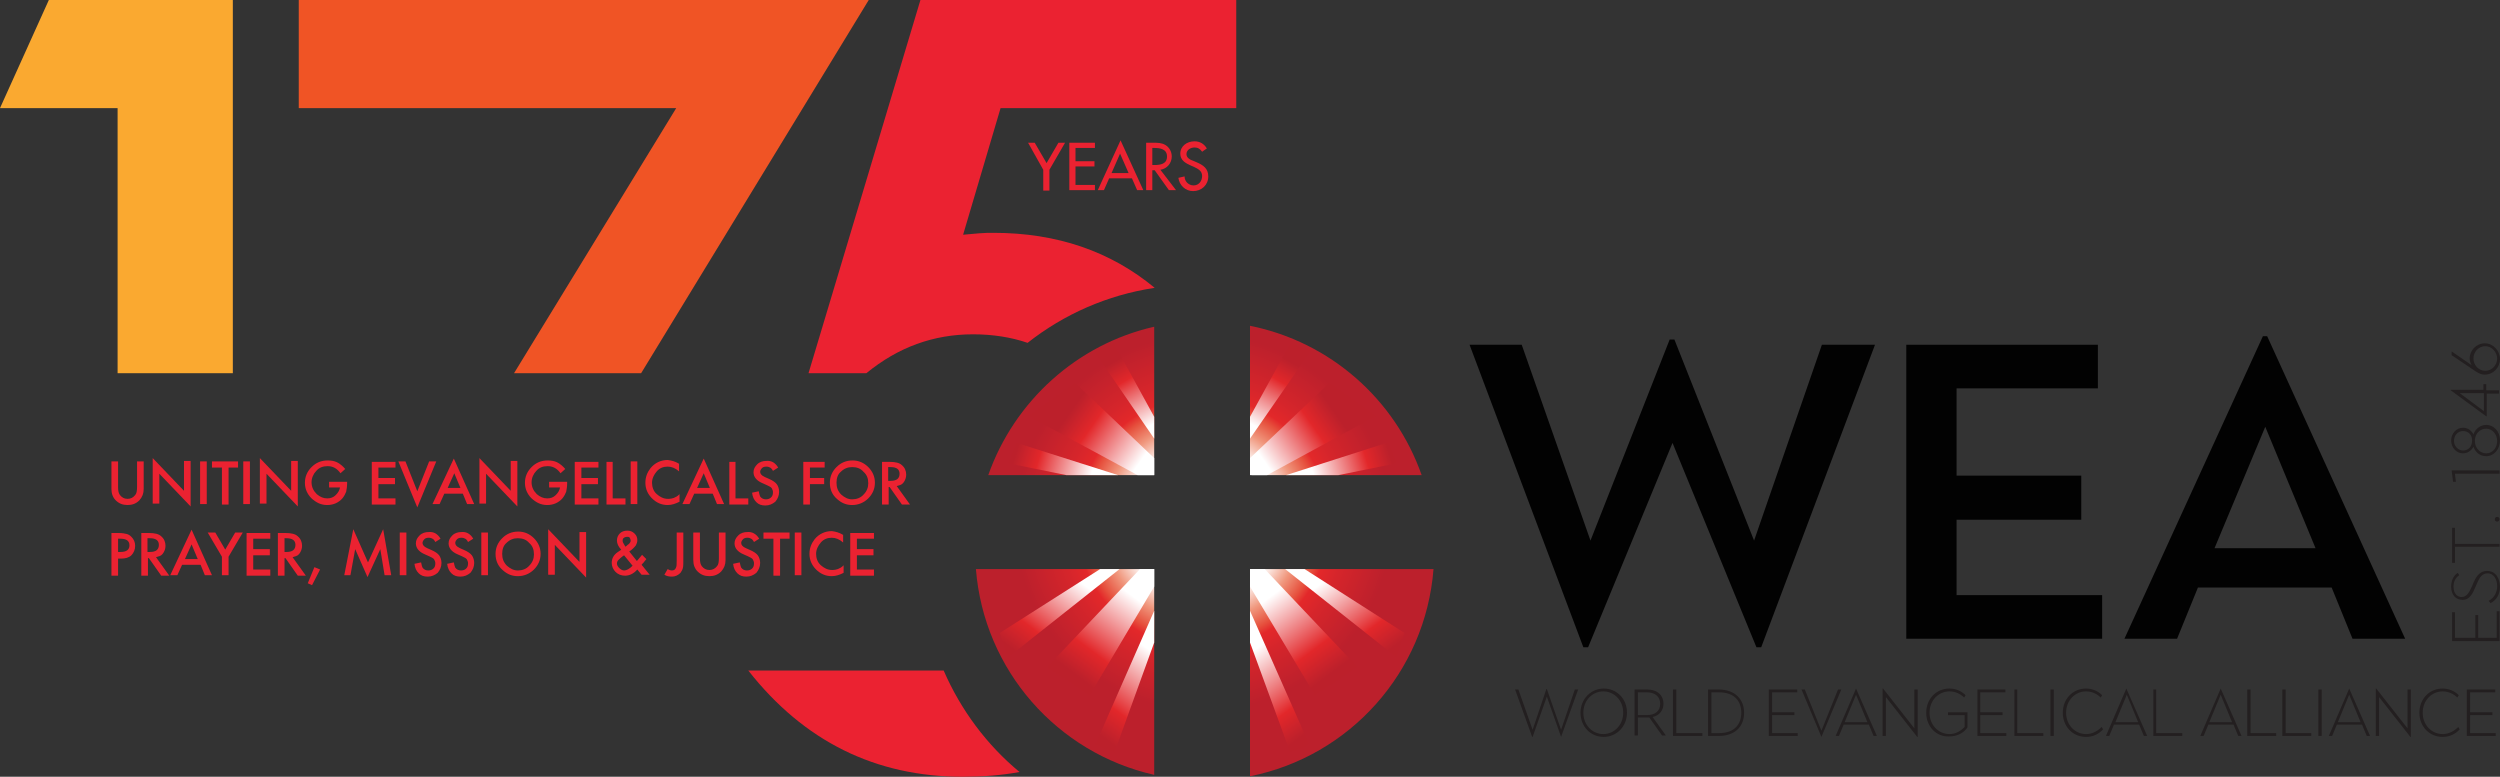 <?xml version="1.0" encoding="utf-8"?>
<!-- Generator: Adobe Illustrator 25.4.1, SVG Export Plug-In . SVG Version: 6.00 Build 0)  -->
<svg version="1.1" id="Layer_1" xmlns="http://www.w3.org/2000/svg" xmlns:xlink="http://www.w3.org/1999/xlink" x="0px" y="0px"
	 viewBox="0 0 527.2 163.8" style="enable-background:new 0 0 527.2 163.8;" xml:space="preserve">
<rect x="0" y="0" width="527.2" height="163.8" fill="#333333" stroke="none"/>
<style type="text/css">
	.st0{fill:#231F20;}
	.st1{fill:#020202;}
	.st2{fill:#FAA930;}
	.st3{fill:#F05425;}
	.st4{fill:#EB2231;}
	.st5{fill:#FFFFFF;}
	
		.st6{clip-path:url(#SVGID_00000141436551309691992150000004092335763597792921_);fill:url(#SVGID_00000165196343440747149860000013149692170509163664_);}
	.st7{clip-path:url(#SVGID_00000039092045864699629030000013546549931057479052_);}
	
		.st8{clip-path:url(#SVGID_00000100379109797110527270000000066421459087505841_);fill:url(#SVGID_00000137134468616349512400000018348356898264003765_);}
	.st9{clip-path:url(#SVGID_00000004509953674930437030000015706190205360536465_);}
	
		.st10{clip-path:url(#SVGID_00000076569169023684347370000017932932211851760544_);fill:url(#SVGID_00000043433975142146155110000017356091062483580302_);}
	.st11{clip-path:url(#SVGID_00000060752343751140894960000018211764790987469221_);}
	
		.st12{clip-path:url(#SVGID_00000036251071785296370840000007811653322344788128_);fill:url(#SVGID_00000123414579887416881740000012247703426819951009_);}
	.st13{clip-path:url(#SVGID_00000057852668621535875510000004016251585392937919_);}
	
		.st14{clip-path:url(#SVGID_00000102514460447350632260000012994357349622265258_);fill:url(#SVGID_00000160184356576177116500000011911468834526340541_);}
	.st15{clip-path:url(#SVGID_00000031907986300448816740000008823434742530660264_);}
	
		.st16{clip-path:url(#SVGID_00000030453703505205219360000009726796387168681150_);fill:url(#SVGID_00000178908183552276391700000003707233205737106852_);}
	.st17{clip-path:url(#SVGID_00000119831693781365259820000000532882730875736465_);}
	
		.st18{clip-path:url(#SVGID_00000082327161754362082280000005306833254160090512_);fill:url(#SVGID_00000074413602280697797800000011581776391790208933_);}
	.st19{clip-path:url(#SVGID_00000117659104099994675640000008127712821614985653_);}
	
		.st20{clip-path:url(#SVGID_00000173121815035206963290000018233373032679318435_);fill:url(#SVGID_00000090982494015681585090000013608293890764538530_);}
	.st21{clip-path:url(#SVGID_00000176028682185155966560000015156906529923743913_);}
	
		.st22{clip-path:url(#SVGID_00000000208208061196467880000014295137582506185885_);fill:url(#SVGID_00000094582397184162528420000010588930515058043783_);}
	.st23{clip-path:url(#SVGID_00000127763917832939722000000002928416268961183145_);}
	
		.st24{clip-path:url(#SVGID_00000111910569505958174330000005998055397547818113_);fill:url(#SVGID_00000106124120585367057220000002873489783175030443_);}
	.st25{clip-path:url(#SVGID_00000060721037022282510370000018372046946675370391_);}
	
		.st26{clip-path:url(#SVGID_00000068666358848703325300000014772878170390516927_);fill:url(#SVGID_00000106143094619550316060000010151214993371134609_);}
	.st27{clip-path:url(#SVGID_00000029737444540219024030000009206207539519969699_);}
	
		.st28{clip-path:url(#SVGID_00000080913220024233668320000004717593000839134113_);fill:url(#SVGID_00000171704980219099286000000004210063632686261655_);}
	.st29{clip-path:url(#SVGID_00000158000451936806964160000012802859523373599878_);}
	
		.st30{clip-path:url(#SVGID_00000164492661008588763230000005085587575274485407_);fill:url(#SVGID_00000078767100326300955310000013254271081112101791_);}
</style>
<g>
	<g>
		<polygon class="st0" points="319.5,145.4 320.2,145.4 323.2,153.9 326.1,145.3 326.2,145.3 329.2,153.9 332.1,145.4 332.8,145.4 
			329.2,155.4 329.2,155.4 326.2,146.9 323.2,155.4 323.1,155.4 		"/>
		<path class="st0" d="M333.3,150.3c0-2.9,2.2-5.1,4.9-5.1c2.7,0,4.9,2.1,4.9,5.1c0,2.9-2.2,5.1-4.9,5.1
			C335.4,155.4,333.3,153.2,333.3,150.3 M342.3,150.3c0-2.6-1.9-4.5-4.2-4.5c-2.3,0-4.2,1.9-4.2,4.5c0,2.6,1.9,4.5,4.2,4.5
			C340.4,154.8,342.3,152.9,342.3,150.3"/>
		<path class="st0" d="M344.7,145.4h2.6c2.3,0,3.5,1.3,3.5,3c0,1.3-0.8,2.5-2.3,2.8l2.8,3.9h-0.8l-2.7-3.8c-0.2,0-0.3,0-0.5,0h-1.9
			v3.8h-0.7V145.4z M347.3,150.8c1.8,0,2.8-0.9,2.8-2.4c0-1.5-1.1-2.4-2.8-2.4h-1.9v4.8H347.3z"/>
		<polygon class="st0" points="352.8,145.4 353.5,145.4 353.5,154.6 359,154.6 359,155.2 352.8,155.2 		"/>
		<path class="st0" d="M360.2,145.4h2.2c3.6,0,5.4,2.2,5.4,4.9c0,2.7-1.7,4.9-5.4,4.9h-2.2V145.4z M362.5,154.6
			c3.3,0,4.7-1.9,4.7-4.3c0-2.4-1.4-4.3-4.7-4.3h-1.6v8.6H362.5z"/>
		<polygon class="st0" points="373,145.4 379,145.4 379,146 373.7,146 373.7,150.2 378.4,150.2 378.4,150.8 373.7,150.8 
			373.7,154.6 379.1,154.6 379.1,155.2 373,155.2 		"/>
		<polygon class="st0" points="379.9,145.4 380.6,145.4 384.1,154.1 387.6,145.4 388.3,145.4 384.1,155.4 384.1,155.4 		"/>
		<path class="st0" d="M391.4,145.2L391.4,145.2l4.4,10h-0.7l-1-2.4h-5.3l-1,2.4h-0.7L391.4,145.2z M393.8,152.3l-2.4-5.8l-2.4,5.8
			H393.8z"/>
		<polygon class="st0" points="397.7,147 397.7,155.2 397,155.2 397,145.2 397.1,145.2 403.7,153.6 403.7,145.4 404.4,145.4 
			404.4,155.4 404.3,155.4 		"/>
		<path class="st0" d="M406.2,150.3c0-2.9,2.1-5.1,4.9-5.1c1.3,0,2.5,0.5,3.4,1.4l-0.3,0.5c-0.8-0.8-1.9-1.3-3.1-1.3
			c-2.3,0-4.2,1.9-4.2,4.5c0,2.6,1.9,4.5,4.2,4.5c1.3,0,2.3-0.6,3.2-1.5v-2.5h-3.5v-0.6h4.1v3.2c-0.9,1.3-2.3,1.9-3.9,1.9
			C408.3,155.4,406.2,153.2,406.2,150.3"/>
		<polygon class="st0" points="417,145.4 422.9,145.4 422.9,146 417.6,146 417.6,150.2 422.3,150.2 422.3,150.8 417.6,150.8 
			417.6,154.6 423.1,154.6 423.1,155.2 417,155.2 		"/>
		<polygon class="st0" points="424.8,145.4 425.4,145.4 425.4,154.6 430.9,154.6 430.9,155.2 424.8,155.2 		"/>
		<rect x="432.4" y="145.4" class="st0" width="0.7" height="9.8"/>
		<path class="st0" d="M435,150.3c0-2.9,2.1-5.1,4.9-5.1c1.3,0,2.5,0.5,3.4,1.4l-0.3,0.5c-0.8-0.8-1.9-1.3-3.1-1.3
			c-2.3,0-4.2,1.9-4.2,4.5c0,2.6,1.9,4.5,4.2,4.5c1.4,0,2.5-0.7,3.3-1.5l0.3,0.5c-0.9,1-2.1,1.6-3.6,1.6
			C437.1,155.4,435,153.2,435,150.3"/>
		<path class="st0" d="M448.4,145.2L448.4,145.2l4.4,10h-0.7l-1-2.4h-5.3l-1,2.4h-0.7L448.4,145.2z M450.9,152.3l-2.4-5.8l-2.4,5.8
			H450.9z"/>
		<polygon class="st0" points="454.1,145.4 454.7,145.4 454.7,154.6 460.2,154.6 460.2,155.2 454.1,155.2 		"/>
		<path class="st0" d="M468.3,145.2L468.3,145.2l4.4,10H472l-1-2.4h-5.3l-1,2.4H464L468.3,145.2z M470.7,152.3l-2.4-5.8l-2.4,5.8
			H470.7z"/>
		<polygon class="st0" points="473.9,145.4 474.6,145.4 474.6,154.6 480,154.6 480,155.2 473.9,155.2 		"/>
		<polygon class="st0" points="481.3,145.4 482,145.4 482,154.6 487.4,154.6 487.4,155.2 481.3,155.2 		"/>
		<rect x="488.9" y="145.4" class="st0" width="0.7" height="9.8"/>
		<path class="st0" d="M495.4,145.2L495.4,145.2l4.4,10h-0.7l-1-2.4h-5.3l-1,2.4h-0.7L495.4,145.2z M497.8,152.3l-2.4-5.8l-2.4,5.8
			H497.8z"/>
		<polygon class="st0" points="501.7,147 501.7,155.2 501,155.2 501,145.2 501.1,145.2 507.7,153.6 507.7,145.4 508.4,145.4 
			508.4,155.4 508.3,155.4 		"/>
		<path class="st0" d="M510.2,150.3c0-2.9,2.1-5.1,4.9-5.1c1.3,0,2.5,0.5,3.4,1.4l-0.3,0.5c-0.8-0.8-1.9-1.3-3.1-1.3
			c-2.3,0-4.2,1.9-4.2,4.5c0,2.6,1.9,4.5,4.2,4.5c1.4,0,2.5-0.7,3.3-1.5l0.3,0.5c-0.9,1-2.1,1.6-3.6,1.6
			C512.3,155.4,510.2,153.2,510.2,150.3"/>
		<polygon class="st0" points="520.2,145.4 526.2,145.4 526.2,146 520.9,146 520.9,150.2 525.6,150.2 525.6,150.8 520.9,150.8 
			520.9,154.6 526.3,154.6 526.3,155.2 520.2,155.2 		"/>
	</g>
	<g>
		<polygon class="st1" points="309.9,72.7 320.9,72.7 335.4,114 352.1,71.6 353.1,71.6 369.9,114 384.2,72.7 395.4,72.7 
			371.4,136.5 370.4,136.5 352.7,93.4 334.9,136.5 333.9,136.5 		"/>
		<polygon class="st1" points="402,72.7 442.4,72.7 442.4,81.9 412.6,81.9 412.6,100.3 438.9,100.3 438.9,109.6 412.6,109.6 
			412.6,125.5 443.3,125.5 443.3,134.7 402,134.7 		"/>
		<path class="st1" d="M477.2,70.9h0.9l29.1,63.8h-11.1l-4.4-10.8h-28.2l-4.4,10.8h-11.1L477.2,70.9z M488.3,115.6L477.7,90
			L467,115.6H488.3z"/>
		<polygon class="st0" points="517.1,135.2 517.1,129.1 517.7,129.1 517.7,134.5 522,134.5 522,129.7 522.6,129.7 522.6,134.5 
			526.5,134.5 526.5,128.9 527.1,128.9 527.1,135.2 		"/>
		<path class="st0" d="M525.2,127.2l-0.4-0.5c1.2-0.6,1.8-1.8,1.8-3.1c0-1.4-0.7-2.7-2-2.7c-1.4,0-1.9,1.3-2.5,2.7
			c-0.6,1.4-1.2,2.9-2.8,2.9c-1.3,0-2.4-0.9-2.4-2.8c0-1.1,0.4-2.3,1.4-2.9l0.3,0.5c-0.9,0.6-1.2,1.5-1.2,2.4c0,1.6,0.9,2.2,1.7,2.2
			c1.2,0,1.7-1.2,2.3-2.5c0.6-1.5,1.3-3,3.1-3c1.8,0,2.7,1.6,2.7,3.4C527.2,125.1,526.6,126.5,525.2,127.2"/>
		<polygon class="st0" points="517.7,115.3 517.7,118.7 517.1,118.7 517.1,111.3 517.7,111.3 517.7,114.7 527.1,114.7 527.1,115.3 
					"/>
		<path class="st0" d="M526.6,110c-0.3,0-0.5-0.2-0.5-0.5c0-0.3,0.2-0.5,0.5-0.5c0.3,0,0.5,0.2,0.5,0.5
			C527.1,109.7,526.9,110,526.6,110"/>
		<polygon class="st0" points="517.7,99.9 517.9,101.6 517.3,101.6 517,99.2 527.1,99.2 527.1,99.9 		"/>
		<path class="st0" d="M524.3,96.2c-1.3,0-2.3-0.8-2.7-2c-0.4,0.8-1.2,1.4-2.2,1.4c-1.4,0-2.5-1.2-2.5-2.7c0-1.5,1.1-2.7,2.5-2.7
			c1,0,1.8,0.6,2.2,1.4c0.4-1.2,1.5-2,2.7-2c1.6,0,2.9,1.4,2.9,3.2C527.2,94.8,525.9,96.2,524.3,96.2 M519.4,90.9
			c-1.1,0-1.9,0.9-1.9,2.1c0,1.1,0.9,2,1.9,2c1.1,0,1.9-0.8,1.9-2C521.4,91.7,520.5,90.9,519.4,90.9 M524.3,90.4
			c-1.3,0-2.4,1-2.4,2.6c0,1.5,1.1,2.6,2.4,2.6c1.3,0,2.3-1.1,2.3-2.6C526.6,91.6,525.6,90.4,524.3,90.4"/>
		<path class="st0" d="M524.4,82.9v4.9h-0.1l-7.5-5.5v-0.1h6.9V81h0.6v1.3h2.7v0.7H524.4z M523.8,82.9h-5.1l5.1,3.8V82.9z"/>
		<path class="st0" d="M524,79c-0.5,0-1.1-0.1-2.1-0.8l-4.9-3.3v-0.8l4.2,2.9c-0.2-0.4-0.4-0.9-0.4-1.4c0-1.7,1.4-3.2,3.2-3.2
			c1.8,0,3.2,1.6,3.2,3.3C527.2,77.5,525.8,79,524,79 M524.1,73c-1.4,0-2.5,1.2-2.5,2.6c0,1.4,1.1,2.6,2.5,2.6
			c1.4,0,2.5-1.2,2.5-2.6C526.6,74.3,525.5,73,524.1,73"/>
	</g>
</g>
<g>
	<polygon class="st2" points="49.1,0 10.3,0 0,22.8 24.8,22.8 24.8,78.7 49.1,78.7 	"/>
	<polygon class="st3" points="183.2,0 63,0 63,22.8 142.6,22.8 108.4,78.7 135.2,78.7 	"/>
	<path class="st4" d="M199,141.4h-41.2c11.7,14.9,26.8,22.4,45.2,22.4c4.2,0,8.2-0.3,12-1C208.1,157.1,202.6,149.7,199,141.4z"/>
	<path class="st4" d="M205.2,70.5c4.1,0,8,0.6,11.5,1.8c7.6-6,16.8-10.1,26.8-11.6c-9.3-7.7-20.6-11.6-34-11.6c-0.9,0-1.9,0-3,0.1
		c-1.1,0.1-2.2,0.2-3.4,0.3l7.9-26.7h49.7V0h-66.6l-23.6,78.7h12.2C189.4,73.2,196.9,70.5,205.2,70.5z"/>
	<path class="st5" d="M234.8,87.2v-8.4h-7.1c0.7,0.6,1.3,1.2,2,1.9C231.7,82.6,233.4,84.8,234.8,87.2z"/>
</g>
<g>
	<path class="st4" d="M216.8,30.1h1.4l2.5,4.3l2.5-4.3h1.4l-3.3,5.7v4.4h-1.3v-4.4L216.8,30.1z"/>
	<path class="st4" d="M225.5,30.1h5.4v1.1h-4.1v2.8h4v1.1h-4V39h4.1v1.1h-5.4V30.1z"/>
	<path class="st4" d="M233.9,37.6l-1.1,2.5h-1.3l4.8-10.5l4.8,10.5h-1.3l-1.1-2.5H233.9z M236.2,32.4l-1.8,4.1h3.6L236.2,32.4z"/>
	<path class="st4" d="M248,40.1h-1.5l-3-4.2H243v4.2h-1.3v-10h1.5c0.9,0,1.8,0,2.6,0.5c0.8,0.5,1.3,1.4,1.3,2.4c0,1.4-1,2.6-2.4,2.8
		L248,40.1z M243,34.8h0.4c1.3,0,2.7-0.2,2.7-1.8c0-1.6-1.5-1.8-2.7-1.8H243V34.8z"/>
	<path class="st4" d="M253.5,32c-0.4-0.6-0.9-0.9-1.6-0.9c-0.8,0-1.7,0.5-1.7,1.4c0,0.8,0.8,1.2,1.4,1.4l0.7,0.3
		c1.4,0.6,2.5,1.3,2.5,3c0,1.8-1.4,3.1-3.2,3.1c-1.6,0-2.9-1.2-3.1-2.8l1.3-0.3c0,1.1,0.9,1.9,1.9,1.9c1.1,0,1.8-0.9,1.8-2
		c0-1.1-0.9-1.5-1.7-1.9l-0.7-0.3c-1.1-0.5-2.2-1.1-2.2-2.5c0-1.6,1.4-2.6,3-2.6c1.1,0,2,0.5,2.6,1.5L253.5,32z"/>
</g>
<g>
	<g>
		<defs>
			<path id="SVGID_1_" d="M205.8,120c1.7,21.4,17.2,38.8,37.6,43.4V120H205.8z M263.6,120v43.7c21-4.2,37-21.9,38.7-43.7H263.6z
				 M208.4,100.2h35V68.9C227.1,72.6,213.9,84.6,208.4,100.2 M263.6,100.2h36.2c-5.6-16-19.3-28.1-36.2-31.5V100.2z"/>
		</defs>
		<clipPath id="SVGID_00000096023068559348396030000005571339506947723695_">
			<use xlink:href="#SVGID_1_"  style="overflow:visible;"/>
		</clipPath>
		
			<radialGradient id="SVGID_00000134962901824690686840000009295011423517822128_" cx="-30.088" cy="753.78" r="1.429" gradientTransform="matrix(23.155 29.393 29.393 -23.155 -21205.256 18448.289)" gradientUnits="userSpaceOnUse">
			<stop  offset="0" style="stop-color:#FFFFFF"/>
			<stop  offset="0.298" style="stop-color:#FFFFFF"/>
			<stop  offset="0.393" style="stop-color:#F0977D"/>
			<stop  offset="0.466" style="stop-color:#E6503D"/>
			<stop  offset="0.498" style="stop-color:#E3282A"/>
			<stop  offset="0.569" style="stop-color:#D5252B"/>
			<stop  offset="0.742" style="stop-color:#BC202C"/>
			<stop  offset="1" style="stop-color:#BC202C"/>
		</radialGradient>
		
			<polygon style="clip-path:url(#SVGID_00000096023068559348396030000005571339506947723695_);fill:url(#SVGID_00000134962901824690686840000009295011423517822128_);" points="
			265.4,21.8 348.5,127.3 242.8,210.6 159.7,105 		"/>
	</g>
	<g>
		<defs>
			<polygon id="SVGID_00000155115699572739101380000017596217016663347897_" points="216.8,87.7 239.9,100.2 243.4,100.2 
				243.4,96.6 226.7,80.7 			"/>
		</defs>
		<clipPath id="SVGID_00000183227584812190497740000001474945610431442063_">
			<use xlink:href="#SVGID_00000155115699572739101380000017596217016663347897_"  style="overflow:visible;"/>
		</clipPath>
		<g style="clip-path:url(#SVGID_00000183227584812190497740000001474945610431442063_);">
			<g>
				<defs>
					<polygon id="SVGID_00000046316971009762215110000016606629004239906483_" points="207.7,93.7 234.7,112.7 252.6,87.1 
						225.6,68.2 					"/>
				</defs>
				<clipPath id="SVGID_00000183966330029696458870000011162422885651877763_">
					<use xlink:href="#SVGID_00000046316971009762215110000016606629004239906483_"  style="overflow:visible;"/>
				</clipPath>
				
					<linearGradient id="SVGID_00000091001753139088524580000011274825283382824355_" gradientUnits="userSpaceOnUse" x1="-162.911" y1="-186.346" x2="-161.911" y2="-186.346" gradientTransform="matrix(14.872 10.439 10.439 -14.872 4593.714 -983.857)">
					<stop  offset="0" style="stop-color:#BC202B"/>
					<stop  offset="3.042212e-02" style="stop-color:#BF212B"/>
					<stop  offset="0.3" style="stop-color:#E2272A"/>
					<stop  offset="1" style="stop-color:#FFFFFF"/>
				</linearGradient>
				
					<polygon style="clip-path:url(#SVGID_00000183966330029696458870000011162422885651877763_);fill:url(#SVGID_00000091001753139088524580000011274825283382824355_);" points="
					222.5,47.1 273.5,82.9 237.8,133.8 186.8,98 				"/>
			</g>
		</g>
	</g>
	<g>
		<defs>
			<polygon id="SVGID_00000105415162008569373730000002308786480683629216_" points="230.7,74 243.4,92.5 243.4,87.9 234.9,72.4 			
				"/>
		</defs>
		<clipPath id="SVGID_00000009570520926556966580000011426230843105391510_">
			<use xlink:href="#SVGID_00000105415162008569373730000002308786480683629216_"  style="overflow:visible;"/>
		</clipPath>
		<g style="clip-path:url(#SVGID_00000009570520926556966580000011426230843105391510_);">
			<g>
				<defs>
					
						<rect id="SVGID_00000011729424482816374660000006981960619023556250_" x="226.5" y="70.6" transform="matrix(0.867 -0.498 0.498 0.867 -9.583 129.011)" width="21.1" height="23.8"/>
				</defs>
				<clipPath id="SVGID_00000044156008254966348360000008017991054187008169_">
					<use xlink:href="#SVGID_00000011729424482816374660000006981960619023556250_"  style="overflow:visible;"/>
				</clipPath>
				
					<linearGradient id="SVGID_00000070822884110648941820000008897213400637110963_" gradientUnits="userSpaceOnUse" x1="-162.911" y1="-186.346" x2="-161.911" y2="-186.346" gradientTransform="matrix(7.722 13.443 13.443 -7.722 3997.754 827.445)">
					<stop  offset="0" style="stop-color:#BC202B"/>
					<stop  offset="3.042212e-02" style="stop-color:#BF212B"/>
					<stop  offset="0.3" style="stop-color:#E2272A"/>
					<stop  offset="1" style="stop-color:#FFFFFF"/>
				</linearGradient>
				
					<polygon style="clip-path:url(#SVGID_00000044156008254966348360000008017991054187008169_);fill:url(#SVGID_00000070822884110648941820000008897213400637110963_);" points="
					244.6,53.9 265.6,90.3 229.4,111.1 208.5,74.6 				"/>
			</g>
		</g>
	</g>
	<g>
		<defs>
			<polygon id="SVGID_00000006668196678607663320000016093786183421045149_" points="263.6,96.6 263.6,100.2 267.2,100.2 
				290.2,87.7 280.4,80.7 			"/>
		</defs>
		<clipPath id="SVGID_00000026140704315358654470000000864009383740606607_">
			<use xlink:href="#SVGID_00000006668196678607663320000016093786183421045149_"  style="overflow:visible;"/>
		</clipPath>
		<g style="clip-path:url(#SVGID_00000026140704315358654470000000864009383740606607_);">
			<g>
				<defs>
					
						<rect id="SVGID_00000079445391818910546380000017849293791566902412_" x="260.5" y="74.8" transform="matrix(0.819 -0.575 0.575 0.819 -1.689 175.522)" width="32.9" height="31.2"/>
				</defs>
				<clipPath id="SVGID_00000084515512586838951630000016339417066688422042_">
					<use xlink:href="#SVGID_00000079445391818910546380000017849293791566902412_"  style="overflow:visible;"/>
				</clipPath>
				
					<linearGradient id="SVGID_00000058572282269261934420000000234861234911418530_" gradientUnits="userSpaceOnUse" x1="-162.911" y1="-186.346" x2="-161.911" y2="-186.346" gradientTransform="matrix(-14.871 10.438 -10.438 -14.871 -4086.155 -983.716)">
					<stop  offset="0" style="stop-color:#BC202B"/>
					<stop  offset="3.042212e-02" style="stop-color:#BF212B"/>
					<stop  offset="0.3" style="stop-color:#E2272A"/>
					<stop  offset="1" style="stop-color:#FFFFFF"/>
				</linearGradient>
				
					<polygon style="clip-path:url(#SVGID_00000084515512586838951630000016339417066688422042_);fill:url(#SVGID_00000058572282269261934420000000234861234911418530_);" points="
					284.6,47.1 233.6,82.9 269.3,133.8 320.3,98 				"/>
			</g>
		</g>
	</g>
	<g>
		<defs>
			<polygon id="SVGID_00000010996528229259100690000016885149682479898499_" points="263.6,87.9 263.6,92.5 276.4,74 272.1,72.4 			
				"/>
		</defs>
		<clipPath id="SVGID_00000121996140345428567250000006986214248113407401_">
			<use xlink:href="#SVGID_00000010996528229259100690000016885149682479898499_"  style="overflow:visible;"/>
		</clipPath>
		<g style="clip-path:url(#SVGID_00000121996140345428567250000006986214248113407401_);">
			<g>
				<defs>
					
						<rect id="SVGID_00000052787578303101310210000005776626725097369493_" x="258.1" y="71.9" transform="matrix(0.498 -0.867 0.867 0.498 64.004 275.523)" width="23.8" height="21.1"/>
				</defs>
				<clipPath id="SVGID_00000059305155328967990490000007421447157652935351_">
					<use xlink:href="#SVGID_00000052787578303101310210000005776626725097369493_"  style="overflow:visible;"/>
				</clipPath>
				
					<linearGradient id="SVGID_00000182507077917575760120000010623204836690672770_" gradientUnits="userSpaceOnUse" x1="-162.911" y1="-186.346" x2="-161.911" y2="-186.346" gradientTransform="matrix(-7.723 13.444 -13.444 -7.723 -3490.941 827.496)">
					<stop  offset="0" style="stop-color:#BC202B"/>
					<stop  offset="3.042212e-02" style="stop-color:#BF212B"/>
					<stop  offset="0.3" style="stop-color:#E2272A"/>
					<stop  offset="1" style="stop-color:#FFFFFF"/>
				</linearGradient>
				
					<polygon style="clip-path:url(#SVGID_00000059305155328967990490000007421447157652935351_);fill:url(#SVGID_00000182507077917575760120000010623204836690672770_);" points="
					262.4,53.9 241.5,90.3 277.6,111.1 298.6,74.6 				"/>
			</g>
		</g>
	</g>
	<g>
		<defs>
			<polygon id="SVGID_00000140013154435678012730000016797687368287842995_" points="240.4,120 220.8,140.7 229.8,146.6 
				243.4,123.7 243.4,120 			"/>
		</defs>
		<clipPath id="SVGID_00000062885143298379088920000013082928784183598481_">
			<use xlink:href="#SVGID_00000140013154435678012730000016797687368287842995_"  style="overflow:visible;"/>
		</clipPath>
		<g style="clip-path:url(#SVGID_00000062885143298379088920000013082928784183598481_);">
			<g>
				<defs>
					
						<rect id="SVGID_00000111879495688235531880000002422131281494537378_" x="214.7" y="116.3" transform="matrix(0.599 -0.801 0.801 0.599 -13.609 239.456)" width="34.9" height="34.1"/>
				</defs>
				<clipPath id="SVGID_00000072965718835500880190000006355381412649109649_">
					<use xlink:href="#SVGID_00000111879495688235531880000002422131281494537378_"  style="overflow:visible;"/>
				</clipPath>
				
					<linearGradient id="SVGID_00000118392666978265906480000003372244121218806146_" gradientUnits="userSpaceOnUse" x1="-162.911" y1="-186.346" x2="-161.911" y2="-186.346" gradientTransform="matrix(12.393 -16.587 -16.587 -12.393 -845.617 -4869.436)">
					<stop  offset="0" style="stop-color:#BC202B"/>
					<stop  offset="5.618000e-03" style="stop-color:#BC202B"/>
					<stop  offset="3.547041e-02" style="stop-color:#BF212B"/>
					<stop  offset="0.3" style="stop-color:#E2272A"/>
					<stop  offset="1" style="stop-color:#FFFFFF"/>
				</linearGradient>
				
					<polygon style="clip-path:url(#SVGID_00000072965718835500880190000006355381412649109649_);fill:url(#SVGID_00000118392666978265906480000003372244121218806146_);" points="
					184.8,140.2 225.3,86 279.4,126.5 238.9,180.6 				"/>
			</g>
		</g>
	</g>
	<g>
		<defs>
			<polygon id="SVGID_00000070827987943999568900000002074378462684864652_" points="232,120 210.8,133.5 212.6,138.6 236.1,120 			
				"/>
		</defs>
		<clipPath id="SVGID_00000124160769435630135880000000712281198511943568_">
			<use xlink:href="#SVGID_00000070827987943999568900000002074378462684864652_"  style="overflow:visible;"/>
		</clipPath>
		<g style="clip-path:url(#SVGID_00000124160769435630135880000000712281198511943568_);">
			<g>
				<defs>
					
						<rect id="SVGID_00000057132526541967738520000011630824723828937656_" x="208.5" y="113.6" transform="matrix(0.599 -0.801 0.801 0.599 -13.865 230.942)" width="30" height="31.4"/>
				</defs>
				<clipPath id="SVGID_00000100383717417498105040000009168107681287738288_">
					<use xlink:href="#SVGID_00000057132526541967738520000011630824723828937656_"  style="overflow:visible;"/>
				</clipPath>
				
					<linearGradient id="SVGID_00000005240989243683407770000011441258280271619741_" gradientUnits="userSpaceOnUse" x1="-162.911" y1="-186.346" x2="-161.911" y2="-186.346" gradientTransform="matrix(11.915 -15.947 -15.947 -11.915 -815.471 -4680.229)">
					<stop  offset="0" style="stop-color:#BC202B"/>
					<stop  offset="3.042212e-02" style="stop-color:#BF212B"/>
					<stop  offset="0.3" style="stop-color:#E2272A"/>
					<stop  offset="1" style="stop-color:#FFFFFF"/>
				</linearGradient>
				
					<polygon style="clip-path:url(#SVGID_00000100383717417498105040000009168107681287738288_);fill:url(#SVGID_00000005240989243683407770000011441258280271619741_);" points="
					181.4,135.4 217.4,87.2 265.5,123.2 229.6,171.4 				"/>
			</g>
		</g>
	</g>
	<g>
		<defs>
			<polygon id="SVGID_00000014610342392085014460000013381221742219583628_" points="263.6,120 263.6,123.7 277.3,146.6 
				286.3,140.7 266.7,120 			"/>
		</defs>
		<clipPath id="SVGID_00000050652292797384821860000016828952853478345627_">
			<use xlink:href="#SVGID_00000014610342392085014460000013381221742219583628_"  style="overflow:visible;"/>
		</clipPath>
		<g style="clip-path:url(#SVGID_00000050652292797384821860000016828952853478345627_);">
			<g>
				<defs>
					
						<rect id="SVGID_00000103266662114953874060000002782813875356265620_" x="257.9" y="115.9" transform="matrix(0.801 -0.599 0.599 0.801 -25.092 191.098)" width="34.1" height="34.9"/>
				</defs>
				<clipPath id="SVGID_00000017475615875444049260000010947094416120900024_">
					<use xlink:href="#SVGID_00000103266662114953874060000002782813875356265620_"  style="overflow:visible;"/>
				</clipPath>
				
					<linearGradient id="SVGID_00000000211939068761990990000011380522399388168106_" gradientUnits="userSpaceOnUse" x1="-162.911" y1="-186.346" x2="-161.911" y2="-186.346" gradientTransform="matrix(-12.393 -16.587 16.587 -12.393 1352.726 -4869.546)">
					<stop  offset="0" style="stop-color:#BC202B"/>
					<stop  offset="3.042212e-02" style="stop-color:#BF212B"/>
					<stop  offset="0.3" style="stop-color:#E2272A"/>
					<stop  offset="1" style="stop-color:#FFFFFF"/>
				</linearGradient>
				
					<polygon style="clip-path:url(#SVGID_00000017475615875444049260000010947094416120900024_);fill:url(#SVGID_00000000211939068761990990000011380522399388168106_);" points="
					322.3,140.2 281.8,86 227.7,126.4 268.2,180.6 				"/>
			</g>
		</g>
	</g>
	<g>
		<defs>
			<polygon id="SVGID_00000107557504293857912210000015242660422326060451_" points="271,120 294.5,138.6 296.2,133.5 275.1,120 			
				"/>
		</defs>
		<clipPath id="SVGID_00000089539483996310783880000009385057605341613759_">
			<use xlink:href="#SVGID_00000107557504293857912210000015242660422326060451_"  style="overflow:visible;"/>
		</clipPath>
		<g style="clip-path:url(#SVGID_00000089539483996310783880000009385057605341613759_);">
			<g>
				<defs>
					
						<rect id="SVGID_00000160875039633099304880000008284480396124237456_" x="267.9" y="114.3" transform="matrix(0.801 -0.599 0.599 0.801 -20.979 195.474)" width="31.4" height="30"/>
				</defs>
				<clipPath id="SVGID_00000163049219586145632120000010695557001380804245_">
					<use xlink:href="#SVGID_00000160875039633099304880000008284480396124237456_"  style="overflow:visible;"/>
				</clipPath>
				
					<linearGradient id="SVGID_00000122684135788698460120000011639645993787686541_" gradientUnits="userSpaceOnUse" x1="-162.911" y1="-186.346" x2="-161.911" y2="-186.346" gradientTransform="matrix(-11.913 -15.945 15.945 -11.913 1322.437 -4679.65)">
					<stop  offset="0" style="stop-color:#BC202B"/>
					<stop  offset="3.042212e-02" style="stop-color:#BF212B"/>
					<stop  offset="0.3" style="stop-color:#E2272A"/>
					<stop  offset="1" style="stop-color:#FFFFFF"/>
				</linearGradient>
				
					<polygon style="clip-path:url(#SVGID_00000163049219586145632120000010695557001380804245_);fill:url(#SVGID_00000122684135788698460120000011639645993787686541_);" points="
					325.7,135.4 289.7,87.2 241.5,123.2 277.5,171.4 				"/>
			</g>
		</g>
	</g>
	<g>
		<defs>
			<polygon id="SVGID_00000022562359460590381660000016488613116927073155_" points="231,157 235,158.7 243.4,135.5 243.4,128.8 			
				"/>
		</defs>
		<clipPath id="SVGID_00000069400146900046671700000013217935237433440139_">
			<use xlink:href="#SVGID_00000022562359460590381660000016488613116927073155_"  style="overflow:visible;"/>
		</clipPath>
		<g style="clip-path:url(#SVGID_00000069400146900046671700000013217935237433440139_);">
			<g>
				<defs>
					
						<rect id="SVGID_00000085212153197641580050000006932538124723815041_" x="221.5" y="129.8" transform="matrix(0.599 -0.801 0.801 0.599 -19.92 247.749)" width="31.4" height="27.9"/>
				</defs>
				<clipPath id="SVGID_00000106869247591395238470000003446015422769512112_">
					<use xlink:href="#SVGID_00000085212153197641580050000006932538124723815041_"  style="overflow:visible;"/>
				</clipPath>
				
					<linearGradient id="SVGID_00000070839379696319623590000016664080394408079763_" gradientUnits="userSpaceOnUse" x1="-162.911" y1="-186.346" x2="-161.911" y2="-186.346" gradientTransform="matrix(12.36 -16.543 -16.543 -12.36 -837.967 -4843.862)">
					<stop  offset="0" style="stop-color:#BC202B"/>
					<stop  offset="3.042212e-02" style="stop-color:#BF212B"/>
					<stop  offset="0.3" style="stop-color:#E2272A"/>
					<stop  offset="1" style="stop-color:#FFFFFF"/>
				</linearGradient>
				
					<polygon style="clip-path:url(#SVGID_00000106869247591395238470000003446015422769512112_);fill:url(#SVGID_00000070839379696319623590000016664080394408079763_);" points="
					196.5,149.7 231.4,103 277.9,137.8 243,184.5 				"/>
			</g>
		</g>
	</g>
	<g>
		<defs>
			<polygon id="SVGID_00000111912009057785994680000002958356731521478535_" points="263.6,135.5 272.1,158.7 276.1,157 
				263.6,128.8 			"/>
		</defs>
		<clipPath id="SVGID_00000084499014269034059330000001942194130974903955_">
			<use xlink:href="#SVGID_00000111912009057785994680000002958356731521478535_"  style="overflow:visible;"/>
		</clipPath>
		<g style="clip-path:url(#SVGID_00000084499014269034059330000001942194130974903955_);">
			<g>
				<defs>
					
						<rect id="SVGID_00000037689814558910449540000008271146937230342069_" x="255.9" y="128" transform="matrix(0.801 -0.599 0.599 0.801 -32.352 190.153)" width="27.9" height="31.5"/>
				</defs>
				<clipPath id="SVGID_00000086683036822780391840000004560129050124037530_">
					<use xlink:href="#SVGID_00000037689814558910449540000008271146937230342069_"  style="overflow:visible;"/>
				</clipPath>
				
					<linearGradient id="SVGID_00000159460033717928929870000005306046240889366164_" gradientUnits="userSpaceOnUse" x1="-162.911" y1="-186.346" x2="-161.911" y2="-186.346" gradientTransform="matrix(-12.364 -16.548 16.548 -12.364 1345.387 -4845.428)">
					<stop  offset="0" style="stop-color:#BC202B"/>
					<stop  offset="5.618000e-03" style="stop-color:#BC202B"/>
					<stop  offset="3.547041e-02" style="stop-color:#BF212B"/>
					<stop  offset="0.3" style="stop-color:#E2272A"/>
					<stop  offset="1" style="stop-color:#FFFFFF"/>
				</linearGradient>
				
					<polygon style="clip-path:url(#SVGID_00000086683036822780391840000004560129050124037530_);fill:url(#SVGID_00000159460033717928929870000005306046240889366164_);" points="
					310.6,149.7 275.7,103 229.2,137.8 264,184.5 				"/>
			</g>
		</g>
	</g>
	<g>
		<defs>
			<polygon id="SVGID_00000133525360479415430690000005713398829699141029_" points="212.6,97.7 224.9,100.2 235.8,100.2 
				214.4,93.4 			"/>
		</defs>
		<clipPath id="SVGID_00000173144555657097538110000015472225433222409368_">
			<use xlink:href="#SVGID_00000133525360479415430690000005713398829699141029_"  style="overflow:visible;"/>
		</clipPath>
		<g style="clip-path:url(#SVGID_00000173144555657097538110000015472225433222409368_);">
			<g>
				<defs>
					
						<rect id="SVGID_00000034083943125221446540000003838396319968428201_" x="217.6" y="84.7" transform="matrix(0.293 -0.956 0.956 0.293 65.994 282.804)" width="13.3" height="24.2"/>
				</defs>
				<clipPath id="SVGID_00000041268408463319419020000009672565806671010742_">
					<use xlink:href="#SVGID_00000034083943125221446540000003838396319968428201_"  style="overflow:visible;"/>
				</clipPath>
				
					<linearGradient id="SVGID_00000088126098063536541820000009256679403926609583_" gradientUnits="userSpaceOnUse" x1="-162.911" y1="-186.346" x2="-161.911" y2="-186.346" gradientTransform="matrix(15.862 4.859 4.859 -15.862 3703.699 -2068.593)">
					<stop  offset="0" style="stop-color:#BC202B"/>
					<stop  offset="3.042212e-02" style="stop-color:#BF212B"/>
					<stop  offset="0.3" style="stop-color:#E2272A"/>
					<stop  offset="1" style="stop-color:#FFFFFF"/>
				</linearGradient>
				
					<polygon style="clip-path:url(#SVGID_00000041268408463319419020000009672565806671010742_);fill:url(#SVGID_00000088126098063536541820000009256679403926609583_);" points="
					213,79.3 243.3,88.6 235.4,114.2 205.2,105 				"/>
			</g>
		</g>
	</g>
	<g>
		<defs>
			<polygon id="SVGID_00000044160450293319047560000003968750061275503795_" points="271.2,100.2 282.2,100.2 294.5,97.7 
				292.7,93.3 			"/>
		</defs>
		<clipPath id="SVGID_00000127748768228274140190000014073121824568606853_">
			<use xlink:href="#SVGID_00000044160450293319047560000003968750061275503795_"  style="overflow:visible;"/>
		</clipPath>
		<g style="clip-path:url(#SVGID_00000127748768228274140190000014073121824568606853_);">
			<g>
				<defs>
					
						<rect id="SVGID_00000176003026054010651400000000861778304549724080_" x="270.7" y="90" transform="matrix(0.956 -0.293 0.293 0.956 -15.924 87.139)" width="24.3" height="13.4"/>
				</defs>
				<clipPath id="SVGID_00000078017381009965417120000012876242177222068113_">
					<use xlink:href="#SVGID_00000176003026054010651400000000861778304549724080_"  style="overflow:visible;"/>
				</clipPath>
				
					<linearGradient id="SVGID_00000018239260221659789170000017344812386604709565_" gradientUnits="userSpaceOnUse" x1="-162.911" y1="-186.346" x2="-161.911" y2="-186.346" gradientTransform="matrix(-15.876 4.863 -4.863 -15.876 -3199.559 -2070.487)">
					<stop  offset="0" style="stop-color:#BC202B"/>
					<stop  offset="3.042212e-02" style="stop-color:#BF212B"/>
					<stop  offset="0.3" style="stop-color:#E2272A"/>
					<stop  offset="1" style="stop-color:#FFFFFF"/>
				</linearGradient>
				
					<polygon style="clip-path:url(#SVGID_00000078017381009965417120000012876242177222068113_);fill:url(#SVGID_00000018239260221659789170000017344812386604709565_);" points="
					294.1,79.2 263.7,88.5 271.6,114.3 302,105 				"/>
			</g>
		</g>
	</g>
</g>
<g>
	<path class="st4" d="M24.9,97.3v5.4c0,0.8,0.1,1.3,0.4,1.7c0.4,0.5,0.9,0.8,1.6,0.8c0.7,0,1.2-0.3,1.6-0.8c0.3-0.3,0.4-0.9,0.4-1.7
		v-5.4h1.4v5.8c0,1-0.3,1.7-0.9,2.4c-0.7,0.7-1.5,1-2.5,1s-1.8-0.3-2.5-1c-0.6-0.6-0.9-1.4-0.9-2.4v-5.8H24.9z"/>
	<path class="st4" d="M32.2,106.3v-9.7l6.6,6.9v-6.3h1.4v9.6l-6.6-6.9v6.3H32.2z"/>
	<path class="st4" d="M43.6,97.3v9h-1.4v-9H43.6z"/>
	<path class="st4" d="M48.2,98.6v7.8h-1.4v-7.8h-2.1v-1.3h5.5v1.3H48.2z"/>
	<path class="st4" d="M52.7,97.3v9h-1.4v-9H52.7z"/>
	<path class="st4" d="M54.8,106.3v-9.7l6.6,6.9v-6.3h1.4v9.6l-6.6-6.9v6.3H54.8z"/>
	<path class="st4" d="M69.5,101.6h3.7v0.3c0,0.7-0.1,1.3-0.2,1.8c-0.2,0.5-0.4,0.9-0.8,1.4c-0.8,0.9-1.9,1.4-3.2,1.4
		c-1.3,0-2.3-0.5-3.3-1.4c-0.9-0.9-1.4-2-1.4-3.3c0-1.3,0.5-2.4,1.4-3.3c0.9-0.9,2-1.4,3.4-1.4c0.7,0,1.4,0.1,2,0.4
		c0.6,0.3,1.2,0.8,1.7,1.4l-1,0.9c-0.7-1-1.6-1.5-2.7-1.5c-1,0-1.8,0.3-2.4,1c-0.6,0.6-1,1.5-1,2.4c0,1,0.4,1.8,1.1,2.5
		c0.7,0.6,1.4,0.9,2.2,0.9c0.7,0,1.3-0.2,1.8-0.7c0.5-0.5,0.8-1,0.9-1.6h-2.3V101.6z"/>
	<path class="st4" d="M83.4,98.6h-3.6v2.2h3.5v1.3h-3.5v3h3.6v1.3h-5v-9h5V98.6z"/>
	<path class="st4" d="M85.5,97.3l2.5,6.3l2.5-6.3h1.5L88,107l-4-9.7H85.5z"/>
	<path class="st4" d="M97.6,104.1h-3.9l-1,2.2h-1.5l4.5-9.6l4.3,9.6h-1.5L97.6,104.1z M97.1,102.9l-1.3-3.1l-1.4,3.1H97.1z"/>
	<path class="st4" d="M101.1,106.3v-9.7l6.6,6.9v-6.3h1.4v9.6l-6.6-6.9v6.3H101.1z"/>
	<path class="st4" d="M115.9,101.6h3.7v0.3c0,0.7-0.1,1.3-0.2,1.8c-0.2,0.5-0.4,0.9-0.8,1.4c-0.8,0.9-1.9,1.4-3.2,1.4
		c-1.3,0-2.3-0.5-3.3-1.4c-0.9-0.9-1.4-2-1.4-3.3c0-1.3,0.5-2.4,1.4-3.3c0.9-0.9,2-1.4,3.4-1.4c0.7,0,1.4,0.1,2,0.4
		c0.6,0.3,1.2,0.8,1.7,1.4l-1,0.9c-0.7-1-1.6-1.5-2.7-1.5c-1,0-1.8,0.3-2.4,1c-0.6,0.6-1,1.5-1,2.4c0,1,0.4,1.8,1.1,2.5
		c0.7,0.6,1.4,0.9,2.2,0.9c0.7,0,1.3-0.2,1.8-0.7c0.5-0.5,0.8-1,0.9-1.6h-2.3V101.6z"/>
	<path class="st4" d="M126.2,98.6h-3.6v2.2h3.5v1.3h-3.5v3h3.6v1.3h-5v-9h5V98.6z"/>
	<path class="st4" d="M129.2,97.3v7.8h2.7v1.3h-4v-9H129.2z"/>
	<path class="st4" d="M134.4,97.3v9h-1.4v-9H134.4z"/>
	<path class="st4" d="M143.2,97.8v1.6c-0.8-0.7-1.6-1-2.4-1c-0.9,0-1.7,0.3-2.3,1c-0.6,0.7-1,1.5-1,2.4c0,0.9,0.3,1.8,1,2.4
		s1.4,1,2.4,1c0.5,0,0.9-0.1,1.2-0.2c0.2-0.1,0.4-0.2,0.6-0.3s0.4-0.3,0.6-0.5v1.6c-0.8,0.4-1.6,0.7-2.5,0.7c-1.3,0-2.4-0.5-3.3-1.4
		c-0.9-0.9-1.4-2-1.4-3.3c0-1.2,0.4-2.2,1.1-3.1c0.9-1.1,2.2-1.7,3.6-1.7C141.6,97.1,142.4,97.3,143.2,97.8z"/>
	<path class="st4" d="M150.3,104.1h-3.9l-1,2.2h-1.5l4.5-9.6l4.3,9.6h-1.5L150.3,104.1z M149.7,102.9l-1.3-3.1l-1.4,3.1H149.7z"/>
	<path class="st4" d="M155.1,97.3v7.8h2.7v1.3h-4v-9H155.1z"/>
	<path class="st4" d="M164.1,98.6l-1.1,0.7c-0.2-0.4-0.4-0.6-0.6-0.7c-0.2-0.1-0.4-0.2-0.8-0.2c-0.4,0-0.7,0.1-0.9,0.3
		c-0.2,0.2-0.4,0.5-0.4,0.8c0,0.4,0.3,0.8,1,1.1l0.9,0.4c0.7,0.3,1.3,0.7,1.6,1.1s0.5,1,0.5,1.6c0,0.8-0.3,1.5-0.8,2.1
		c-0.6,0.5-1.3,0.8-2.1,0.8c-0.8,0-1.4-0.2-1.9-0.7c-0.5-0.5-0.8-1.1-0.9-2l1.4-0.3c0.1,0.5,0.2,0.9,0.3,1.1
		c0.3,0.4,0.7,0.6,1.2,0.6c0.4,0,0.8-0.1,1.1-0.4s0.4-0.6,0.4-1.1c0-0.2,0-0.3-0.1-0.5s-0.1-0.3-0.2-0.4s-0.2-0.2-0.4-0.3
		s-0.4-0.2-0.6-0.3l-0.9-0.4c-1.2-0.5-1.9-1.3-1.9-2.3c0-0.7,0.3-1.2,0.8-1.7c0.5-0.5,1.2-0.7,1.9-0.7
		C162.7,97.1,163.5,97.6,164.1,98.6z"/>
	<path class="st4" d="M174,98.6h-3.2v2.2h3v1.3h-3v4.3h-1.4v-9h4.5V98.6z"/>
	<path class="st4" d="M175,101.8c0-1.3,0.5-2.4,1.4-3.3c0.9-0.9,2-1.4,3.4-1.4c1.3,0,2.4,0.5,3.3,1.4c0.9,0.9,1.4,2,1.4,3.3
		c0,1.3-0.5,2.4-1.4,3.3c-0.9,0.9-2.1,1.4-3.4,1.4c-1.2,0-2.2-0.4-3.1-1.2C175.5,104.4,175,103.2,175,101.8z M176.4,101.8
		c0,1,0.3,1.8,1,2.5c0.7,0.6,1.4,1,2.3,1c0.9,0,1.8-0.3,2.4-1c0.7-0.7,1-1.5,1-2.4c0-1-0.3-1.8-1-2.4c-0.6-0.7-1.4-1-2.4-1
		c-0.9,0-1.7,0.3-2.4,1C176.7,100,176.4,100.8,176.4,101.8z"/>
	<path class="st4" d="M189.1,102.5l2.8,3.9h-1.7l-2.6-3.7h-0.2v3.7H186v-9h1.6c1.2,0,2.1,0.2,2.6,0.7c0.6,0.5,0.9,1.2,0.9,2
		c0,0.6-0.2,1.2-0.6,1.7S189.7,102.3,189.1,102.5z M187.4,101.4h0.4c1.3,0,1.9-0.5,1.9-1.5c0-0.9-0.6-1.4-1.9-1.4h-0.5V101.4z"/>
	<path class="st4" d="M24.9,117.7v3.7h-1.4v-9H25c0.8,0,1.3,0.1,1.7,0.2c0.4,0.1,0.7,0.3,1,0.6c0.5,0.5,0.8,1.1,0.8,1.9
		c0,0.8-0.3,1.5-0.8,2s-1.3,0.7-2.2,0.7H24.9z M24.9,116.4h0.5c1.3,0,1.9-0.5,1.9-1.4c0-0.9-0.6-1.4-1.9-1.4h-0.5V116.4z"/>
	<path class="st4" d="M32.9,117.5l2.8,3.9H34l-2.6-3.7h-0.2v3.7h-1.4v-9h1.6c1.2,0,2.1,0.2,2.6,0.7c0.6,0.5,0.9,1.2,0.9,2
		c0,0.6-0.2,1.2-0.6,1.7S33.5,117.3,32.9,117.5z M31.2,116.4h0.4c1.3,0,1.9-0.5,1.9-1.5c0-0.9-0.6-1.4-1.9-1.4h-0.5V116.4z"/>
	<path class="st4" d="M42.3,119.1h-3.9l-1,2.2h-1.5l4.5-9.6l4.3,9.6h-1.5L42.3,119.1z M41.7,117.9l-1.3-3.1l-1.4,3.1H41.7z"/>
	<path class="st4" d="M46.8,117.4l-3-5.1h1.6l2.1,3.6l2.1-3.6h1.6l-3,5.1v3.9h-1.4V117.4z"/>
	<path class="st4" d="M57,113.6h-3.6v2.2h3.5v1.3h-3.5v3H57v1.3h-5v-9h5V113.6z"/>
	<path class="st4" d="M61.7,117.5l2.8,3.9h-1.7l-2.6-3.7H60v3.7h-1.4v-9h1.6c1.2,0,2.1,0.2,2.6,0.7c0.6,0.5,0.9,1.2,0.9,2
		c0,0.6-0.2,1.2-0.6,1.7S62.3,117.3,61.7,117.5z M60,116.4h0.4c1.3,0,1.9-0.5,1.9-1.5c0-0.9-0.6-1.4-1.9-1.4H60V116.4z"/>
	<path class="st4" d="M66.3,119.6l1.2,0.5l-1.7,3.3l-0.9-0.4L66.3,119.6z"/>
	<path class="st4" d="M72.6,121.3l1.9-9.7l3.1,7l3.2-7l1.7,9.7h-1.4l-0.9-5.5l-2.7,5.9l-2.6-5.9l-1,5.5H72.6z"/>
	<path class="st4" d="M85.7,112.3v9h-1.4v-9H85.7z"/>
	<path class="st4" d="M92.9,113.6l-1.1,0.7c-0.2-0.4-0.4-0.6-0.6-0.7c-0.2-0.1-0.4-0.2-0.8-0.2c-0.4,0-0.7,0.1-0.9,0.3
		c-0.2,0.2-0.4,0.5-0.4,0.8c0,0.4,0.3,0.8,1,1.1L91,116c0.7,0.3,1.3,0.7,1.6,1.1s0.5,1,0.5,1.6c0,0.8-0.3,1.5-0.8,2.1
		c-0.6,0.5-1.3,0.8-2.1,0.8c-0.8,0-1.4-0.2-1.9-0.7c-0.5-0.5-0.8-1.1-0.9-2l1.4-0.3c0.1,0.5,0.2,0.9,0.3,1.1
		c0.3,0.4,0.7,0.6,1.2,0.6c0.4,0,0.8-0.1,1.1-0.4s0.4-0.6,0.4-1.1c0-0.2,0-0.3-0.1-0.5s-0.1-0.3-0.2-0.4s-0.2-0.2-0.4-0.3
		c-0.2-0.1-0.4-0.2-0.6-0.3l-0.9-0.4c-1.2-0.5-1.9-1.3-1.9-2.3c0-0.7,0.3-1.2,0.8-1.7c0.5-0.5,1.2-0.7,1.9-0.7
		C91.5,112.1,92.3,112.6,92.9,113.6z"/>
	<path class="st4" d="M99.8,113.6l-1.1,0.7c-0.2-0.4-0.4-0.6-0.6-0.7c-0.2-0.1-0.4-0.2-0.8-0.2c-0.4,0-0.7,0.1-0.9,0.3
		c-0.2,0.2-0.4,0.5-0.4,0.8c0,0.4,0.3,0.8,1,1.1l0.9,0.4c0.7,0.3,1.3,0.7,1.6,1.1s0.5,1,0.5,1.6c0,0.8-0.3,1.5-0.8,2.1
		c-0.6,0.5-1.3,0.8-2.1,0.8c-0.8,0-1.4-0.2-1.9-0.7c-0.5-0.5-0.8-1.1-0.9-2l1.4-0.3c0.1,0.5,0.2,0.9,0.3,1.1
		c0.3,0.4,0.7,0.6,1.2,0.6c0.4,0,0.8-0.1,1.1-0.4s0.4-0.6,0.4-1.1c0-0.2,0-0.3-0.1-0.5s-0.1-0.3-0.2-0.4s-0.2-0.2-0.4-0.3
		c-0.2-0.1-0.4-0.2-0.6-0.3l-0.9-0.4c-1.2-0.5-1.9-1.3-1.9-2.3c0-0.7,0.3-1.2,0.8-1.7c0.5-0.5,1.2-0.7,1.9-0.7
		C98.4,112.1,99.2,112.6,99.8,113.6z"/>
	<path class="st4" d="M102.9,112.3v9h-1.4v-9H102.9z"/>
	<path class="st4" d="M104.5,116.8c0-1.3,0.5-2.4,1.4-3.3c0.9-0.9,2-1.4,3.4-1.4c1.3,0,2.4,0.5,3.3,1.4c0.9,0.9,1.4,2,1.4,3.3
		c0,1.3-0.5,2.4-1.4,3.3c-0.9,0.9-2.1,1.4-3.4,1.4c-1.2,0-2.2-0.4-3.1-1.2C105,119.4,104.5,118.2,104.5,116.8z M105.9,116.8
		c0,1,0.3,1.8,1,2.5c0.7,0.6,1.4,1,2.3,1c0.9,0,1.8-0.3,2.4-1c0.7-0.7,1-1.5,1-2.4c0-1-0.3-1.8-1-2.4c-0.6-0.7-1.4-1-2.4-1
		c-0.9,0-1.7,0.3-2.4,1C106.2,115,105.9,115.8,105.9,116.8z"/>
	<path class="st4" d="M115.6,121.3v-9.7l6.6,6.9v-6.3h1.4v9.6l-6.6-6.9v6.3H115.6z"/>
	<path class="st4" d="M132.7,116.3l1.6,2l0.1-0.1c0.2-0.2,0.3-0.4,0.5-0.6c0.2-0.2,0.3-0.4,0.5-0.6l0.9,0.9
		c-0.1,0.2-0.3,0.3-0.4,0.5s-0.4,0.4-0.6,0.7l1.7,2.1h-1.7l-0.9-1.1c-0.8,0.9-1.7,1.3-2.6,1.3c-0.8,0-1.5-0.3-2-0.8
		c-0.5-0.5-0.8-1.2-0.8-1.9c0-0.9,0.4-1.7,1.3-2.3l0.6-0.4c0,0,0,0,0,0s0,0,0.1-0.1c-0.6-0.6-0.9-1.3-0.9-1.9c0-0.6,0.2-1.1,0.6-1.5
		c0.4-0.4,0.9-0.6,1.6-0.6c0.6,0,1.1,0.2,1.5,0.6s0.6,0.8,0.6,1.4c0,0.4-0.1,0.7-0.3,1.1C133.7,115.5,133.3,115.9,132.7,116.3z
		 M131.6,117.1L131.6,117.1c-0.6,0.4-1,0.8-1.2,1c-0.2,0.2-0.3,0.5-0.3,0.7c0,0.4,0.2,0.7,0.5,1c0.3,0.3,0.7,0.5,1,0.5
		c0.5,0,1.1-0.3,1.8-1L131.6,117.1z M131.9,115.3l0.1-0.1c0.2-0.1,0.3-0.3,0.5-0.4s0.2-0.2,0.3-0.3c0.1-0.1,0.2-0.3,0.2-0.5
		c0-0.2-0.1-0.4-0.2-0.6s-0.4-0.2-0.6-0.2c-0.2,0-0.5,0.1-0.6,0.2c-0.2,0.1-0.3,0.3-0.3,0.6c0,0.3,0.1,0.5,0.3,0.8L131.9,115.3
		C131.9,115.3,131.9,115.3,131.9,115.3z"/>
	<path class="st4" d="M144.1,112.3v5.9c0,0.7,0,1.2-0.1,1.6c-0.1,0.4-0.3,0.7-0.5,1c-0.5,0.5-1.1,0.8-1.8,0.8
		c-0.6,0-1.1-0.1-1.6-0.4l0.7-1.2c0.3,0.2,0.6,0.3,0.9,0.3c0.4,0,0.7-0.2,0.8-0.5c0.2-0.3,0.2-0.8,0.2-1.6v-5.9H144.1z"/>
	<path class="st4" d="M147.6,112.3v5.4c0,0.8,0.1,1.3,0.4,1.7c0.4,0.5,0.9,0.8,1.6,0.8c0.7,0,1.2-0.3,1.6-0.8
		c0.3-0.3,0.4-0.9,0.4-1.7v-5.4h1.4v5.8c0,1-0.3,1.7-0.9,2.4c-0.7,0.7-1.5,1-2.5,1s-1.8-0.3-2.5-1c-0.6-0.6-0.9-1.4-0.9-2.4v-5.8
		H147.6z"/>
	<path class="st4" d="M160.1,113.6l-1.1,0.7c-0.2-0.4-0.4-0.6-0.6-0.7c-0.2-0.1-0.4-0.2-0.8-0.2c-0.4,0-0.7,0.1-0.9,0.3
		c-0.2,0.2-0.4,0.5-0.4,0.8c0,0.4,0.3,0.8,1,1.1l0.9,0.4c0.7,0.3,1.3,0.7,1.6,1.1s0.5,1,0.5,1.6c0,0.8-0.3,1.5-0.8,2.1
		c-0.6,0.5-1.3,0.8-2.1,0.8c-0.8,0-1.4-0.2-1.9-0.7c-0.5-0.5-0.8-1.1-0.9-2l1.4-0.3c0.1,0.5,0.2,0.9,0.3,1.1
		c0.3,0.4,0.7,0.6,1.2,0.6c0.4,0,0.8-0.1,1.1-0.4s0.4-0.6,0.4-1.1c0-0.2,0-0.3-0.1-0.5s-0.1-0.3-0.2-0.4s-0.2-0.2-0.4-0.3
		c-0.2-0.1-0.4-0.2-0.6-0.3l-0.9-0.4c-1.2-0.5-1.9-1.3-1.9-2.3c0-0.7,0.3-1.2,0.8-1.7c0.5-0.5,1.2-0.7,1.9-0.7
		C158.6,112.1,159.5,112.6,160.1,113.6z"/>
	<path class="st4" d="M164.5,113.6v7.8h-1.4v-7.8H161v-1.3h5.5v1.3H164.5z"/>
	<path class="st4" d="M169,112.3v9h-1.4v-9H169z"/>
	<path class="st4" d="M177.8,112.8v1.6c-0.8-0.7-1.6-1-2.4-1c-0.9,0-1.7,0.3-2.3,1c-0.6,0.7-1,1.5-1,2.4c0,0.9,0.3,1.8,1,2.4
		s1.4,1,2.4,1c0.5,0,0.9-0.1,1.2-0.2c0.2-0.1,0.4-0.2,0.6-0.3s0.4-0.3,0.6-0.5v1.6c-0.8,0.4-1.6,0.7-2.5,0.7c-1.3,0-2.4-0.5-3.3-1.4
		c-0.9-0.9-1.4-2-1.4-3.3c0-1.2,0.4-2.2,1.1-3.1c0.9-1.1,2.2-1.7,3.6-1.7C176.2,112.1,177,112.3,177.8,112.8z"/>
	<path class="st4" d="M184.3,113.6h-3.6v2.2h3.5v1.3h-3.5v3h3.6v1.3h-5v-9h5V113.6z"/>
</g>
</svg>
